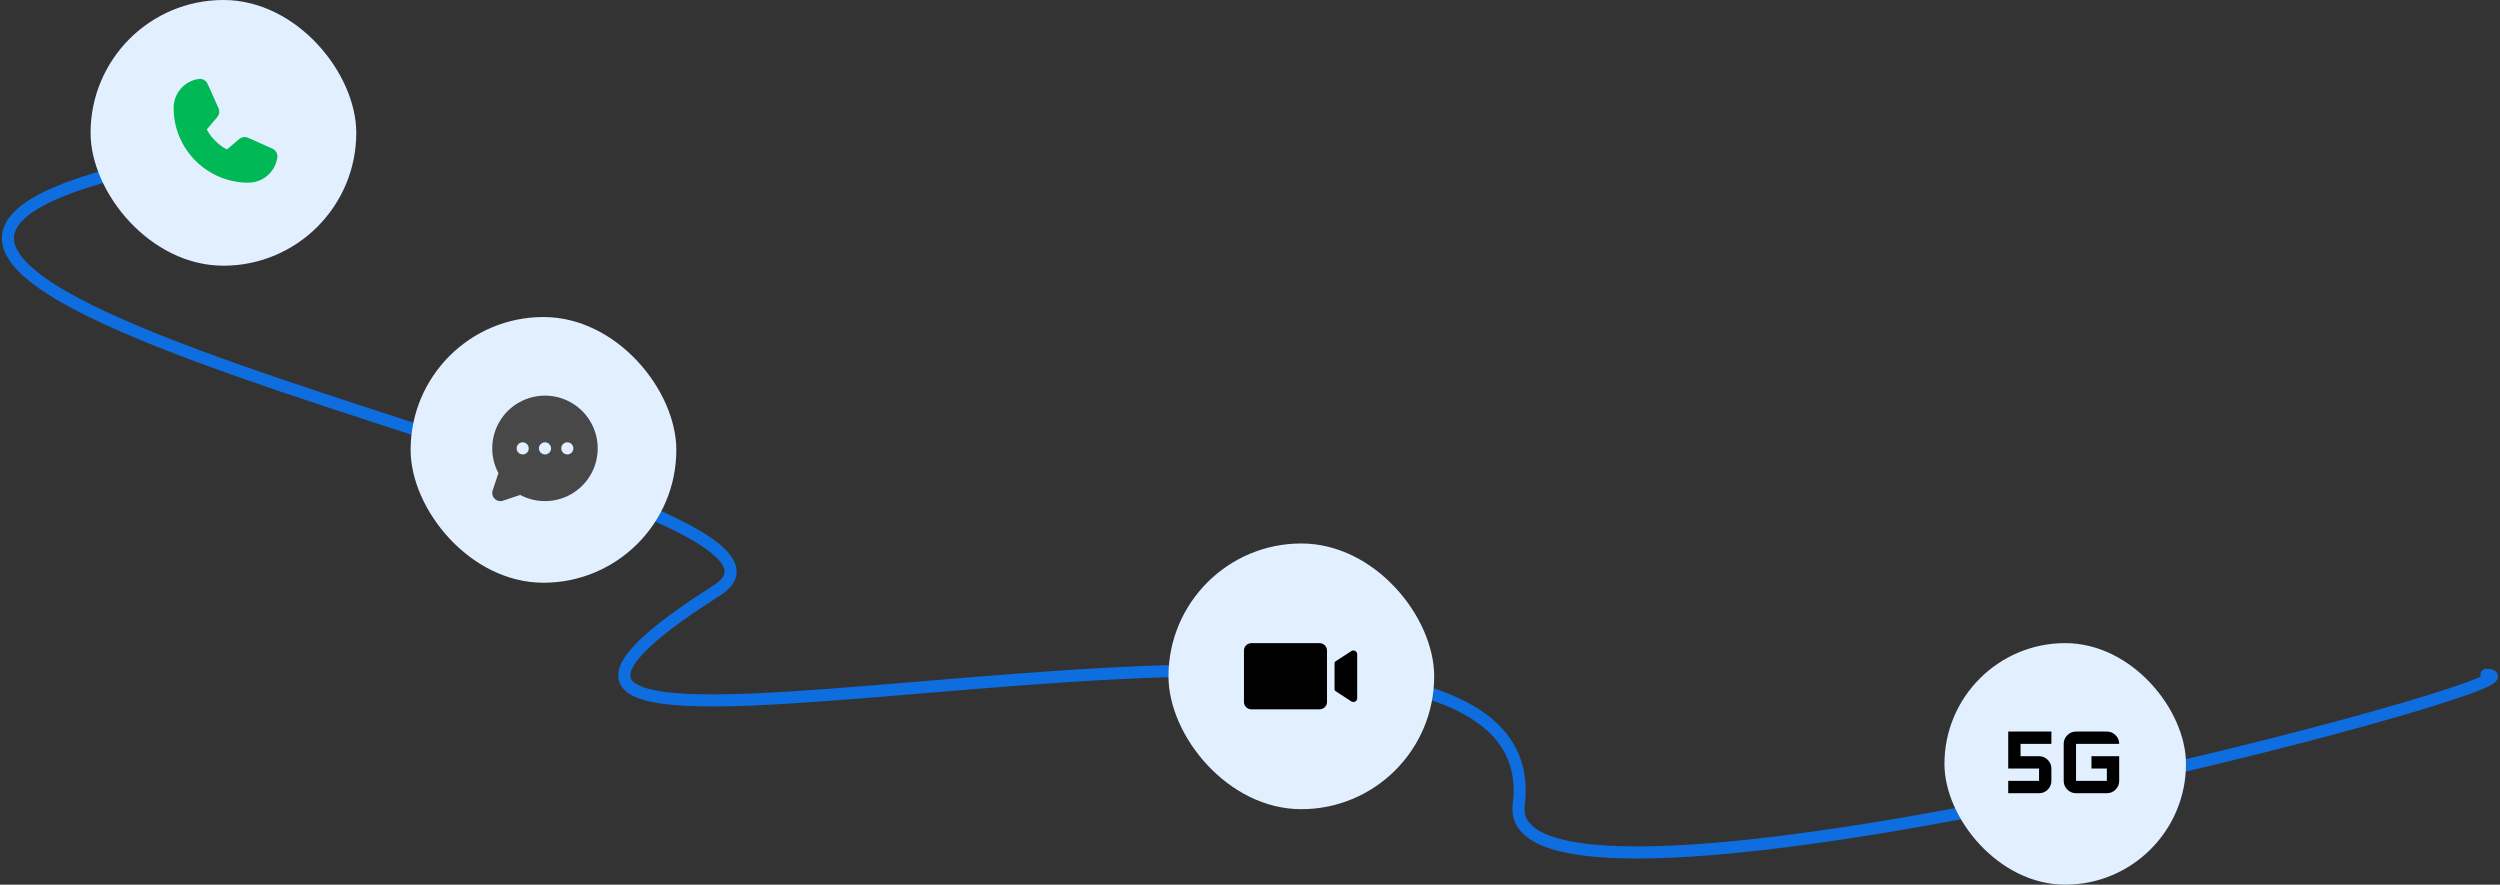 <?xml version="1.0" encoding="UTF-8"?> <svg xmlns="http://www.w3.org/2000/svg" width="828" height="293" viewBox="0 0 828 293" fill="none"><rect x="0" y="0" width="828" height="293" fill="#333333" stroke="none"/><path d="M50.5 54.5C-136.877 94.976 289.788 162.307 237.5 195.5C91 288.5 516.475 161.245 503 266.5C496.269 319.076 854.056 223.946 823.5 223.502" stroke="#0E6DDF" stroke-width="4" stroke-linecap="round"></path><rect x="136" y="105" width="88" height="88" rx="44" fill="#E2EFFF"></rect><path d="M180.5 131.031C177.484 131.031 174.519 131.811 171.894 133.296C169.269 134.781 167.074 136.92 165.521 139.506C163.968 142.091 163.111 145.035 163.033 148.05C162.955 151.065 163.66 154.048 165.077 156.71L163.171 162.43C163.013 162.903 162.99 163.411 163.104 163.897C163.219 164.383 163.467 164.827 163.82 165.18C164.173 165.533 164.617 165.781 165.103 165.896C165.589 166.01 166.097 165.987 166.57 165.829L172.29 163.923C174.632 165.169 177.228 165.865 179.88 165.958C182.532 166.051 185.17 165.539 187.595 164.46C190.019 163.381 192.166 161.764 193.872 159.732C195.578 157.7 196.799 155.305 197.441 152.731C198.084 150.156 198.132 147.469 197.581 144.873C197.03 142.278 195.895 139.841 194.262 137.75C192.629 135.658 190.541 133.966 188.156 132.802C185.772 131.638 183.153 131.032 180.5 131.031ZM173.109 150.516C172.711 150.516 172.321 150.397 171.989 150.176C171.658 149.954 171.4 149.64 171.247 149.271C171.095 148.903 171.055 148.498 171.132 148.107C171.21 147.716 171.402 147.357 171.684 147.075C171.966 146.793 172.325 146.601 172.716 146.523C173.107 146.445 173.512 146.485 173.881 146.638C174.249 146.79 174.564 147.049 174.785 147.38C175.007 147.712 175.125 148.101 175.125 148.5C175.125 149.035 174.913 149.547 174.535 149.925C174.157 150.303 173.644 150.516 173.109 150.516ZM180.5 150.516C180.101 150.516 179.712 150.397 179.38 150.176C179.049 149.954 178.79 149.64 178.638 149.271C178.485 148.903 178.445 148.498 178.523 148.107C178.601 147.716 178.793 147.357 179.075 147.075C179.357 146.793 179.716 146.601 180.107 146.523C180.498 146.445 180.903 146.485 181.271 146.638C181.64 146.79 181.954 147.049 182.176 147.38C182.397 147.712 182.516 148.101 182.516 148.5C182.516 149.035 182.303 149.547 181.925 149.925C181.547 150.303 181.034 150.516 180.5 150.516ZM187.891 150.516C187.492 150.516 187.102 150.397 186.771 150.176C186.439 149.954 186.181 149.64 186.028 149.271C185.876 148.903 185.836 148.498 185.914 148.107C185.991 147.716 186.183 147.357 186.465 147.075C186.747 146.793 187.106 146.601 187.497 146.523C187.888 146.445 188.294 146.485 188.662 146.638C189.03 146.79 189.345 147.049 189.566 147.38C189.788 147.712 189.906 148.101 189.906 148.5C189.906 149.035 189.694 149.547 189.316 149.925C188.938 150.303 188.425 150.516 187.891 150.516Z" fill="#484848"></path><rect x="387" y="180" width="88" height="88" rx="44" fill="#E2EFFF"></rect><path d="M439.5 215.438V232.5C439.5 233.146 439.237 233.766 438.768 234.224C438.299 234.681 437.663 234.938 437 234.938H414.5C413.837 234.938 413.201 234.681 412.732 234.224C412.263 233.766 412 233.146 412 232.5V215.438C412 214.791 412.263 214.171 412.732 213.714C413.201 213.257 413.837 213 414.5 213H437C437.663 213 438.299 213.257 438.768 213.714C439.237 214.171 439.5 214.791 439.5 215.438ZM448.562 215.476C448.386 215.434 448.203 215.428 448.024 215.46C447.846 215.492 447.676 215.561 447.527 215.661L442.278 219.072C442.193 219.128 442.122 219.204 442.074 219.292C442.025 219.381 442 219.479 442 219.58V228.358C442 228.458 442.025 228.557 442.074 228.645C442.122 228.734 442.193 228.809 442.278 228.865L447.556 232.296C447.754 232.424 447.985 232.495 448.222 232.5C448.46 232.506 448.694 232.445 448.897 232.325C449.085 232.208 449.239 232.047 449.345 231.855C449.45 231.664 449.504 231.45 449.5 231.232V216.656C449.5 216.386 449.408 216.123 449.238 215.91C449.069 215.696 448.831 215.543 448.562 215.476Z" fill="black"></path><rect x="30" width="88" height="88" rx="44" fill="#E2EFFF"></rect><path d="M91.854 52.092C91.548 54.421 90.404 56.559 88.637 58.106C86.869 59.653 84.599 60.504 82.25 60.5C68.603 60.5 57.5 49.397 57.5 35.75C57.496 33.401 58.347 31.131 59.894 29.363C61.441 27.596 63.579 26.452 65.908 26.146C66.497 26.074 67.094 26.194 67.608 26.489C68.123 26.784 68.529 27.238 68.765 27.782L72.395 35.886V35.907C72.575 36.323 72.65 36.778 72.612 37.231C72.574 37.683 72.424 38.12 72.176 38.5C72.145 38.547 72.113 38.59 72.079 38.633L68.5 42.874C69.787 45.49 72.524 48.203 75.174 49.493L79.357 45.934C79.398 45.899 79.442 45.867 79.486 45.837C79.867 45.584 80.304 45.429 80.76 45.387C81.215 45.345 81.673 45.417 82.094 45.597L82.116 45.607L90.213 49.236C90.758 49.471 91.213 49.876 91.509 50.391C91.805 50.906 91.926 51.502 91.854 52.092Z" fill="#00B855"></path><rect x="644" y="213" width="80" height="80" rx="40" fill="#E2EFFF"></rect><path d="M665.125 262.708V258.625H675.333V254.542H665.125V242.292H679.417V246.375H669.208V250.458H675.333C676.456 250.458 677.418 250.858 678.218 251.659C679.019 252.459 679.418 253.42 679.417 254.542V258.625C679.417 259.748 679.017 260.709 678.218 261.51C677.419 262.31 676.458 262.71 675.333 262.708H665.125ZM701.875 250.458V258.625C701.875 259.748 701.476 260.709 700.677 261.51C699.878 262.31 698.916 262.71 697.792 262.708H687.583C686.46 262.708 685.499 262.309 684.701 261.51C683.902 260.711 683.501 259.749 683.5 258.625V246.375C683.5 245.252 683.9 244.291 684.701 243.492C685.501 242.693 686.462 242.293 687.583 242.292H697.792C698.915 242.292 699.876 242.692 700.677 243.492C701.477 244.292 701.876 245.253 701.875 246.375H687.583V258.625H697.792V254.542H692.688V250.458H701.875Z" fill="black"></path></svg> 